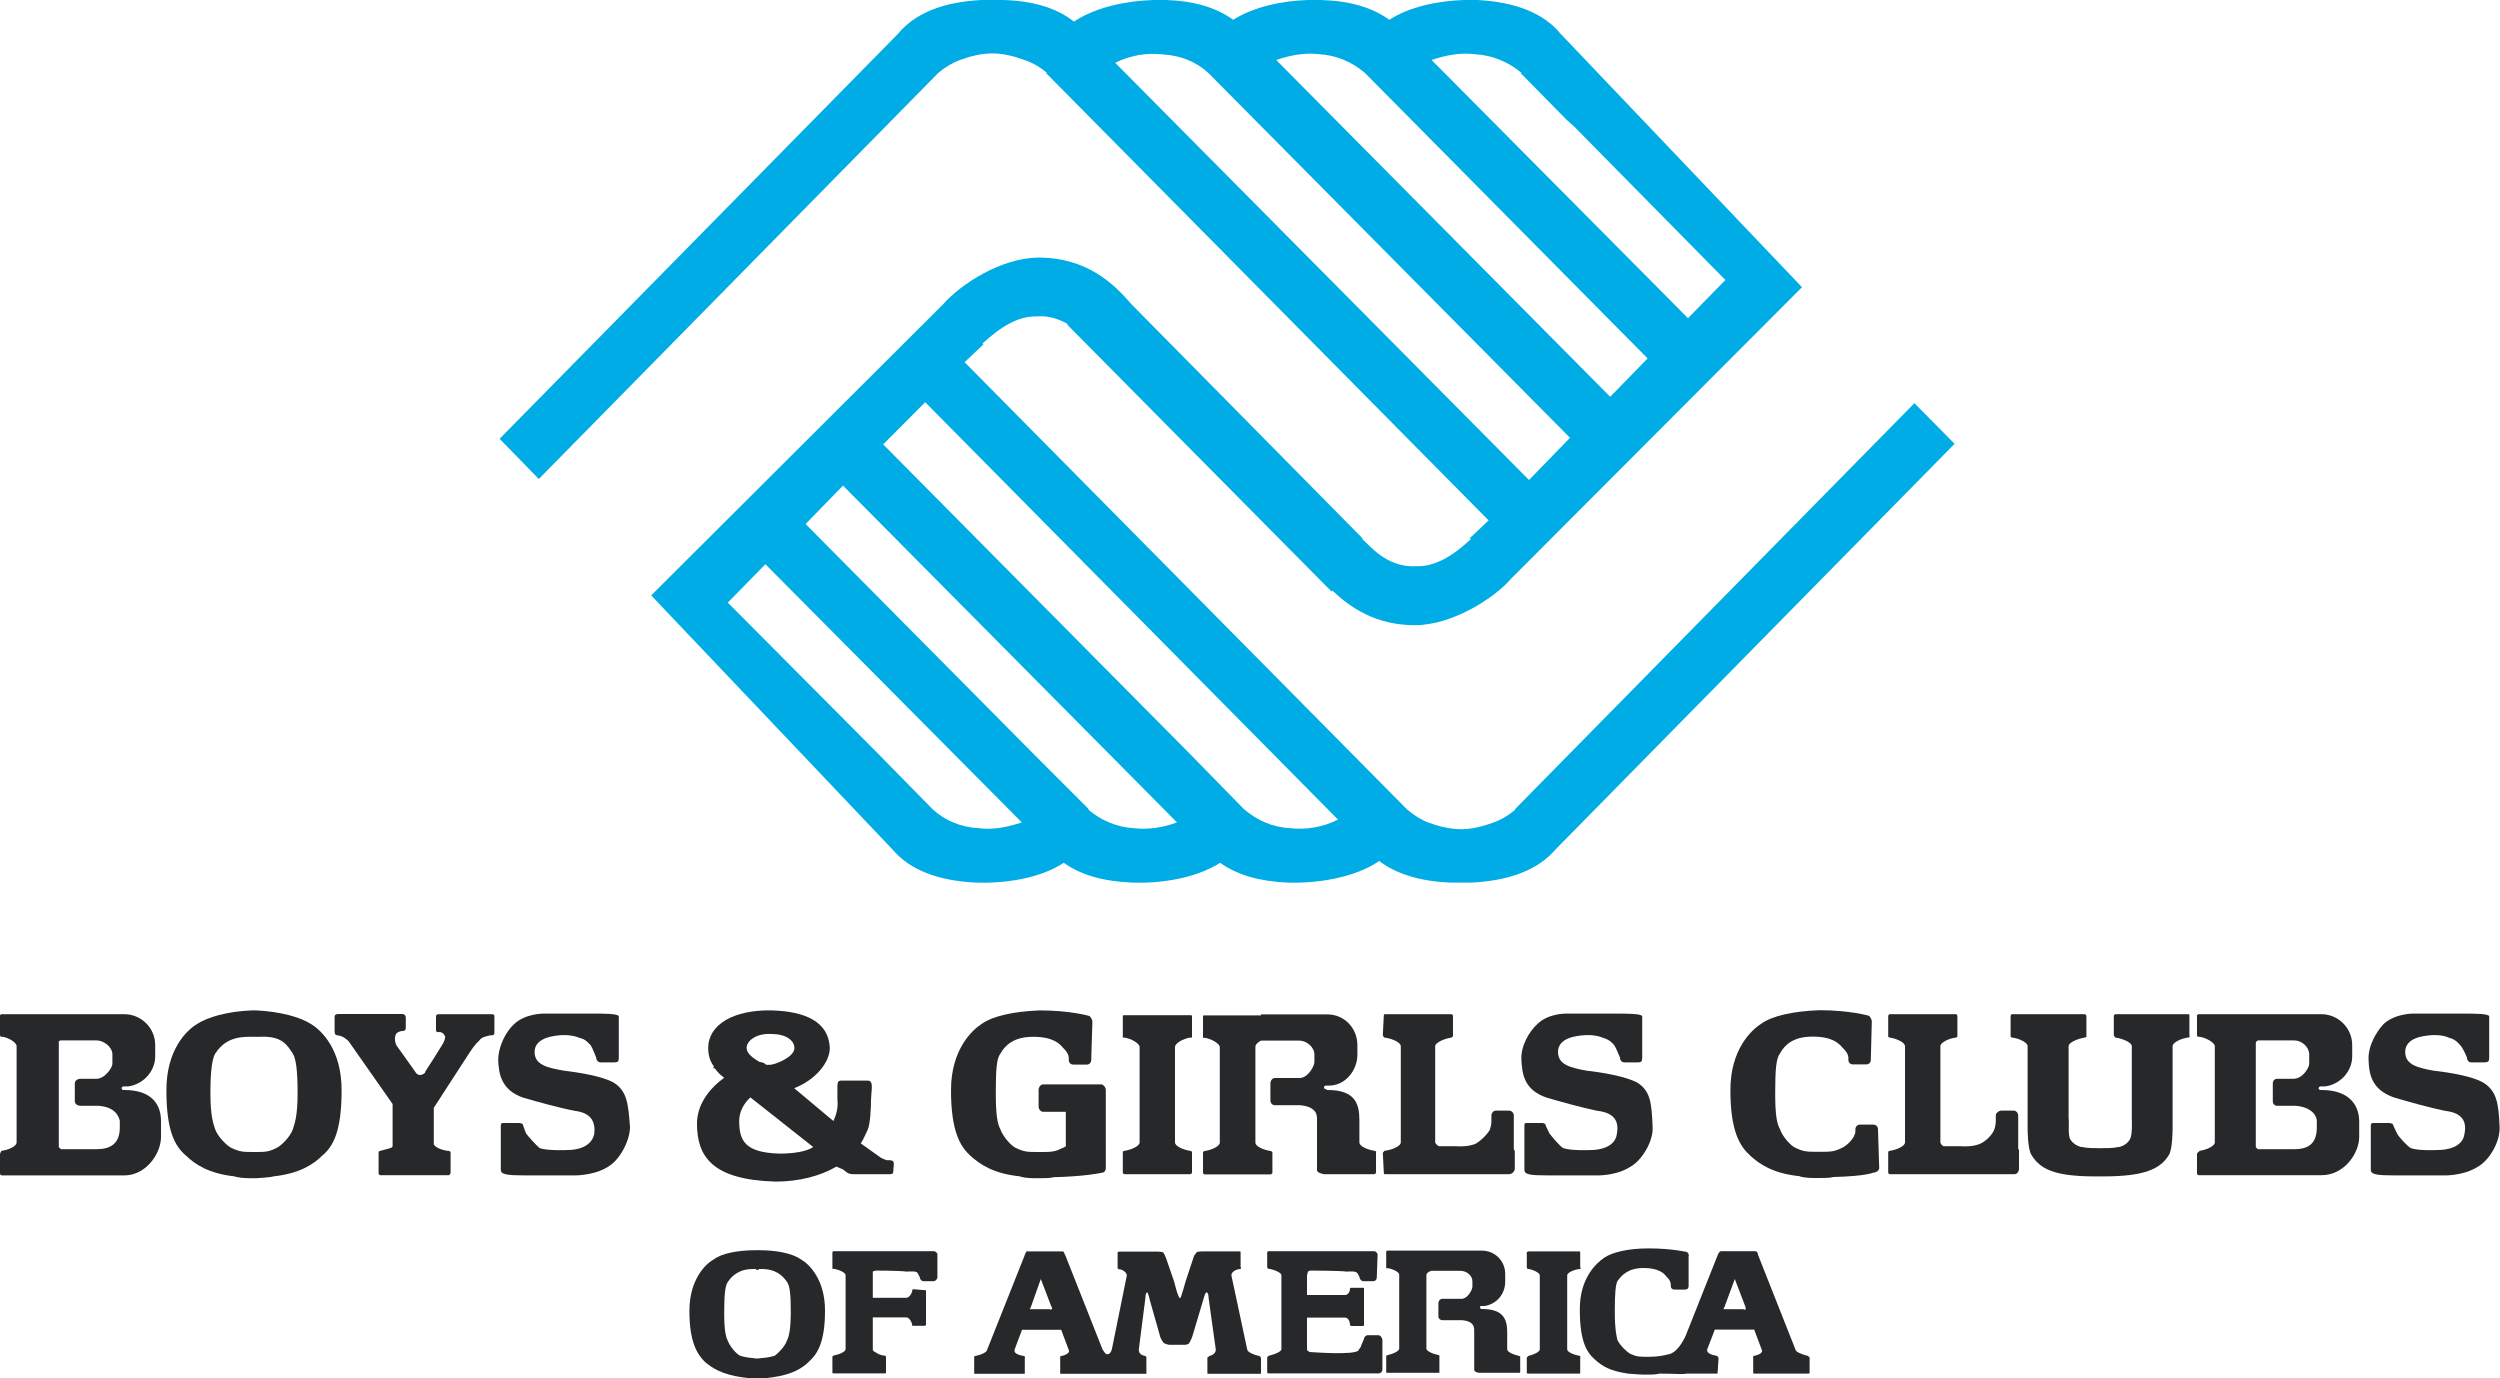 <?xml version="1.0" encoding="utf-8"?>
<!-- Generator: Adobe Illustrator 28.2.0, SVG Export Plug-In . SVG Version: 6.00 Build 0)  -->
<svg version="1.1" id="Layer_1" xmlns="http://www.w3.org/2000/svg" xmlns:xlink="http://www.w3.org/1999/xlink" x="0px" y="0px"
	 width="125px" height="68.92px" viewBox="0 0 125 68.92" enable-background="new 0 0 125 68.92" xml:space="preserve">
<g>
	<path fill-rule="evenodd" clip-rule="evenodd" fill="#00ACE5" d="M95.72,20.16L75.74,40.47h0.04c-0.33,0.28-0.69,0.51-1.12,0.66
		c-0.51,0.19-1.08,0.33-1.59,0.33c-0.56,0-1.13-0.14-1.65-0.33c-0.37-0.14-0.74-0.38-1.07-0.66l0,0L48.23,18.11l0.94-0.89
		l-0.04-0.05c0.32-0.27,1.44-1.39,2.7-1.35c0.62-0.05,1.13,0.14,1.55,0.38v0.05l13.2,13.33l0.04-0.05c0.89,0.84,2.16,1.73,4.12,1.73
		c1.87,0,3.98-1.35,4.82-2.33L90.1,14.36L78.03,1.69C77.19,0.66,75.78,0.1,73.87,0H73.2c-1.25,0.04-2.71,0.32-3.73,0.99
		C68.62,0.38,67.5,0.04,66.05,0H65.4c-1.25,0.04-2.68,0.32-3.74,0.99C60.82,0.38,59.69,0.04,58.29,0h-0.61
		c-1.34,0.04-2.89,0.35-3.98,1.08C52.86,0.42,51.69,0.04,50.15,0c0,0,0,0-0.01,0c0,0-0.01,0-0.01,0c0,0,0,0-0.01,0c0,0,0,0-0.01,0
		H50.1c0,0,0,0-0.01,0l0,0h-0.01c0,0-0.01,0-0.01,0c0,0,0,0,0,0c0,0-0.01,0-0.01,0c0,0,0,0-0.01,0c0,0,0,0-0.01,0l0,0
		c0,0,0,0-0.01,0c0,0,0,0-0.01,0c0,0,0,0-0.01,0c0,0,0,0,0,0c-0.01,0-0.01,0-0.01,0c-0.01,0-0.01,0-0.01,0c-0.01,0-0.01,0-0.01,0
		c-0.01,0-0.01,0-0.01,0h-0.01l0,0h-0.02c0,0,0,0-0.01,0c0,0,0,0,0,0h-0.01c0,0,0,0-0.01,0c0,0,0,0-0.01,0c0,0,0,0,0,0
		C49.9,0,49.9,0,49.9,0c-0.01,0-0.01,0-0.01,0c-0.01,0-0.01,0-0.01,0c-0.01,0-0.01,0-0.01,0h-0.01c-0.01,0-0.01,0-0.01,0h-0.01
		c0,0,0,0-0.01,0l0,0c0,0,0,0-0.01,0c0,0,0,0-0.01,0l0,0c0,0,0,0-0.01,0c0,0,0,0-0.01,0c-0.01,0-0.01,0-0.01,0c0,0-0.01,0-0.01,0
		c-0.01,0-0.01,0-0.01,0c-0.01,0-0.01,0-0.01,0c-0.01,0-0.01,0-0.01,0c-0.01,0-0.01,0-0.01,0s0,0-0.01,0h-0.01h-0.01
		c0,0-0.01,0-0.01,0s0,0-0.01,0h0h-0.01c0,0,0,0-0.01,0h0h-0.01c-0.01,0-0.01,0-0.01,0h-0.01c-0.01,0-0.01,0-0.01,0
		c-0.01,0-0.01,0-0.01,0h-0.01h-0.01H49.6c0,0,0,0,0,0c-0.01,0-0.01,0-0.01,0h-0.01c-0.01,0-0.01,0-0.01,0c0,0,0,0,0,0
		c-0.01,0-0.01,0-0.01,0c-0.01,0-0.01,0-0.01,0s0,0,0,0c0,0,0,0-0.02,0c0,0,0,0-0.01,0h0c0,0-0.01,0-0.01,0c0,0-0.01,0-0.01,0
		c0,0,0,0-0.01,0h0c0,0,0,0-0.01,0c-0.01,0-0.02,0-0.02,0h0c-0.01,0-0.01,0-0.01,0c-0.01,0-0.01,0-0.01,0h-0.01l0,0
		C49.4,0,49.4,0,49.4,0c-0.01,0-0.01,0-0.01,0c-0.01,0-0.01,0-0.01,0c0,0,0,0-0.01,0l0,0c-0.01,0-0.01,0-0.02,0c0,0,0,0,0,0
		s-0.01,0-0.01,0s0,0-0.02,0c0,0,0,0,0,0c0,0-0.01,0-0.01,0H49.3h-0.01c0,0,0,0-0.01,0l0,0h-0.01h-0.01c0,0-0.01,0-0.01,0
		c0,0,0,0,0,0c-0.01,0-0.01,0-0.01,0h-0.01h0c-0.01,0-0.01,0-0.01,0c-0.01,0-0.01,0-0.02,0c-0.01,0-0.01,0-0.01,0c0,0,0,0-0.01,0
		c0,0,0,0-0.01,0c-0.01,0-0.01,0-0.01,0c-0.01,0-0.01,0-0.01,0s0,0-0.02,0c0,0,0,0-0.01,0c0,0,0,0-0.01,0h0c0,0-0.01,0-0.01,0
		c0,0,0,0-0.01,0h0h-0.01c-0.01,0-0.01,0-0.01,0c-1.92,0.1-3.32,0.66-4.17,1.69L24.98,21.94l1.96,2.01l19.97-20.3l0,0
		C47.25,3.36,47.62,3.14,48,3c0.51-0.19,1.07-0.33,1.63-0.33c0.52,0,1.08,0.14,1.59,0.33c0.42,0.14,0.8,0.36,1.13,0.65H52.3
		l22.13,22.37l-0.94,0.89l0.05,0.05c-0.32,0.28-1.45,1.4-2.71,1.35c-1.5,0.1-2.38-1.08-2.71-1.35v-0.05l-11.55-11.7
		c-0.84-0.98-2.2-2.33-4.63-2.33c-1.88,0-3.93,1.35-4.78,2.33l-14.6,14.56l12.08,12.72c0.84,0.99,2.24,1.55,4.15,1.64
		c1.41,0.05,3.18-0.19,4.4-0.99c0.85,0.61,1.97,0.93,3.42,0.99c1.36,0.05,3.14-0.19,4.4-0.99c0.85,0.61,1.97,0.93,3.37,0.99
		c1.45,0.05,3.37-0.24,4.58-1.08c0.85,0.65,2.06,1.02,3.56,1.08c0.18,0,0.36,0,0.56,0c0.19,0,0.33,0,0.51,0
		c1.93-0.1,3.33-0.66,4.17-1.64l19.97-20.3L95.72,20.16L95.72,20.16z M73.73,2.71c0.9,0.05,1.68,0.38,2.35,0.94h-0.05l2.3,2.34
		l0.37,0.33L86.27,14l-1.87,1.91L71.58,3C72.28,2.76,73.03,2.62,73.73,2.71L73.73,2.71z M65.96,2.71c0.85,0.05,1.64,0.38,2.29,0.94
		l0,0l14.13,14.27l-1.87,1.92L63.81,3C64.51,2.76,65.26,2.62,65.96,2.71L65.96,2.71z M55.76,3.14c0.76-0.38,1.59-0.51,2.38-0.42
		c0.9,0.05,1.69,0.38,2.29,0.94l0,0L78.5,21.89L76.45,24L55.76,3.14L55.76,3.14z M48.93,41.41c-0.89-0.05-1.68-0.38-2.29-0.94l0,0
		l-2.3-2.34l-0.32-0.33l-7.63-7.67l1.88-1.92l12.82,12.91C50.39,41.36,49.63,41.5,48.93,41.41L48.93,41.41z M56.69,41.41
		c-0.84-0.05-1.63-0.38-2.29-0.94h0.05l-2.34-2.34l-0.33-0.33L40.28,26.2l1.87-1.92l16.7,16.84C58.2,41.36,57.45,41.5,56.69,41.41
		L56.69,41.41z M64.51,41.41c-0.89-0.05-1.63-0.38-2.3-0.94l0,0l-2.29-2.34L59.6,37.8L44.16,22.22l2.1-2.11L66.9,40.98
		C66.15,41.36,65.31,41.5,64.51,41.41L64.51,41.41z"/>
	<path fill-rule="evenodd" clip-rule="evenodd" fill="#262829" d="M6.22,54.5H6.17l0,0l0,0c-0.04,0-0.09-0.04-0.09-0.09
		c0-0.04,0.05-0.09,0.09-0.09h0.24c0.75-0.1,1.35-0.75,1.35-1.5v-0.57c0-0.85-0.7-1.54-1.54-1.54H0.09C0.04,50.71,0,50.76,0,50.76
		v0.99c0,0,0,0.04,0.04,0.09h0.09c0.29,0.04,0.7,0.28,0.7,0.47v4.81c0,0.19-0.38,0.37-0.75,0.42c0,0-0.05,0.05-0.05,0.09
		C0,57.64,0,57.74,0,57.74v0.94c0,0.04,0.04,0.09,0.09,0.09h0.75c0.05,0,0.05,0,0.09,0h5.29c1.07,0,1.83-1.08,1.83-1.92v-0.8
		C8.05,55.21,7.57,54.5,6.22,54.5L6.22,54.5z M5.99,56.38c0,0.84-0.51,1.08-1.17,1.08H3.04L3,57.41c-0.06-0.05-0.06-0.05-0.06-0.05
		v-5.2v-0.09c0.06-0.05,0.1-0.05,0.1-0.05h1.78c0.37,0,0.8,0.33,0.8,0.7v0.47c0,0.19-0.37,0.75-0.8,0.75H4.03
		c-0.15,0-0.29,0.09-0.29,0.23v0.89c0,0.14,0.14,0.23,0.29,0.23h0.88c0.84,0.05,1.03,0.52,1.08,0.75V56.38L5.99,56.38z"/>
	<path fill-rule="evenodd" clip-rule="evenodd" fill="#262829" d="M116.07,54.5h-0.05l0,0l0,0c-0.04,0-0.09-0.04-0.09-0.09
		c0-0.04,0.05-0.09,0.09-0.09h0.24c0.75-0.1,1.35-0.75,1.35-1.5v-0.57c0-0.85-0.7-1.54-1.54-1.54h-6.13c-0.05,0-0.09,0.05-0.09,0.05
		v0.99c0,0,0,0.04,0.04,0.09c0.05,0,0.1,0,0.1,0c0.28,0.04,0.75,0.28,0.75,0.47v4.81c0,0.19-0.42,0.37-0.75,0.42
		c0,0-0.05,0.05-0.1,0.09c-0.04,0-0.04,0.1-0.04,0.1v0.94c0,0.04,0.04,0.09,0.09,0.09h0.8h0.04h5.3c1.12,0,1.88-1.08,1.88-1.92v-0.8
		C117.94,55.21,117.42,54.5,116.07,54.5L116.07,54.5z M115.84,56.38c0,0.84-0.47,1.08-1.13,1.08h-1.82l-0.05-0.05
		c-0.05-0.05-0.05-0.05-0.05-0.05v-5.2c0,0,0-0.09,0.05-0.09c0-0.05,0.09-0.05,0.09-0.05h1.78c0.38,0,0.75,0.33,0.75,0.7v0.47
		c0,0.19-0.32,0.75-0.79,0.75h-0.8c-0.14,0-0.23,0.09-0.23,0.23v0.89c0,0.14,0.09,0.23,0.23,0.23h0.89
		c0.83,0.05,1.08,0.52,1.08,0.75V56.38L115.84,56.38z"/>
	<path fill-rule="evenodd" clip-rule="evenodd" fill="#262829" d="M24.52,50.71h-2.48c-0.24,0-0.24,0-0.24,0.24v0.56
		c0,0.14,0.18,0.09,0.18,0.09s0.14,0,0.23,0.14l0.05,0.09c0,0,0,0.14-0.1,0.33c-0.14,0.23-0.66,1.07-0.89,1.41
		c0,0.09-0.14,0.18-0.28,0.18l0,0c-0.11,0-0.19-0.09-0.24-0.18l-0.94-1.32c0,0-0.14-0.32,0-0.56c0.06-0.09,0.24-0.14,0.29-0.14
		c0.09,0,0.19,0,0.19-0.19c0-0.05,0-0.47,0-0.47c0-0.1-0.05-0.19-0.19-0.19h-3.14c-0.09,0-0.23,0-0.23,0.14v0.61
		c0,0.24,0,0.28,0.14,0.32c0.28,0,0.56,0.29,0.56,0.29l2.2,3.14v2.11c0,0.09-0.24,0.13-0.42,0.18l-0.19,0.05
		c-0.04,0-0.09,0.05-0.09,0.05l0,0v1.08l0,0c0,0.04,0.05,0.09,0.09,0.09h3.42c0.04,0,0.04-0.05,0.09-0.09l0,0v-1.08l0,0
		c-0.05,0-0.05-0.05-0.09-0.05h-0.1c-0.28-0.05-0.6-0.18-0.65-0.33v-1.82l1.82-2.81c0,0,0.28-0.42,0.42-0.51
		c0.09-0.14,0.19-0.2,0.33-0.24l0.23-0.06c0.23,0,0.23-0.04,0.23-0.18v-0.66C24.74,50.71,24.7,50.71,24.52,50.71L24.52,50.71z"/>
	<path fill-rule="evenodd" clip-rule="evenodd" fill="#262829" d="M100.91,57.45v-1.69c0-0.09-0.09-0.23-0.23-0.23h-0.61
		c-0.14,0-0.28,0.14-0.28,0.23v0.33c0,0.13-0.05,0.32-0.09,0.42c-0.14,0.33-0.56,0.65-0.75,0.7c-0.37,0.15-0.94,0.1-0.94,0.1l0,0
		h-0.84c-0.09-0.05-0.15-0.15-0.15-0.19v-4.81c0-0.19,0.42-0.38,0.75-0.43c0,0,0.05,0,0.1-0.04c0-0.06,0-0.06,0-0.06v-0.98
		c0-0.04-0.05-0.09-0.05-0.09H94.5c-0.05,0-0.09,0.05-0.09,0.09v0.98c0,0,0,0,0,0.06c0.05,0.04,0.09,0.04,0.09,0.04
		c0.33,0.05,0.75,0.24,0.75,0.43v4.81c0,0.19-0.42,0.37-0.75,0.42c0,0-0.05,0-0.09,0.05v0.04v0.99c0,0.05,0.05,0.09,0.09,0.09h2.62
		l0,0h3.6c0.14,0,0.23-0.14,0.23-0.28v-0.89C100.96,57.54,100.96,57.49,100.91,57.45L100.91,57.45z"/>
	<path fill-rule="evenodd" clip-rule="evenodd" fill="#262829" d="M75.69,57.45v-1.69c0-0.09-0.09-0.23-0.24-0.23H74.8
		c-0.14,0-0.23,0.14-0.23,0.23v0.33c0,0.13-0.05,0.32-0.09,0.42c-0.2,0.33-0.61,0.65-0.75,0.7c-0.42,0.15-0.94,0.1-0.94,0.1l0,0
		h-0.85c-0.09-0.05-0.18-0.15-0.18-0.19v-4.81c0-0.19,0.48-0.38,0.8-0.43c0,0,0.05,0,0.05-0.04c0.04,0,0.04-0.06,0.04-0.06v-0.98
		c0-0.04-0.04-0.09-0.09-0.09h-3.32c-0.05,0-0.05,0.05-0.05,0.09l-0.05,0.98c0.05,0,0,0.06,0.05,0.06c0,0.04,0.05,0.04,0.05,0.04
		c0.37,0.05,0.8,0.24,0.8,0.43v4.81c0,0.19-0.43,0.37-0.8,0.42c0,0-0.05,0-0.05,0.05c-0.05,0,0,0.04-0.05,0.04l0.05,0.99
		c0,0.05,0,0.09,0.05,0.09h2.67l0,0h3.54c0.15,0,0.29-0.14,0.29-0.28v-0.89C75.74,57.54,75.69,57.49,75.69,57.45L75.69,57.45z"/>
	<path fill-rule="evenodd" clip-rule="evenodd" fill="#262829" d="M105.03,57.41c-0.23,0-0.7,0-0.85-0.05
		c-0.23,0-0.51-0.15-0.66-0.38c-0.14-0.23-0.05-0.88-0.09-1.07v-3.6c0-0.19,0.47-0.38,0.8-0.43c0,0,0.05,0,0.09-0.04
		c0-0.06,0-0.06,0-0.06v-0.98c0-0.04-0.04-0.09-0.09-0.09h-3.65c0,0-0.05,0.05-0.05,0.09v0.98c0,0,0,0,0,0.06
		c0.05,0.04,0.1,0.04,0.1,0.04c0.33,0.05,0.75,0.24,0.75,0.43v3.42l0,0v0.7c0,0,0,1.03,0.19,1.31c0.42,0.7,1.12,1.08,3.18,1.08
		c0.05,0,0.38,0,0.43,0c2.06,0,2.85-0.38,3.27-1.08c0.18-0.28,0.18-1.31,0.18-1.31v-0.7l0,0v-3.42c0-0.19,0.42-0.38,0.75-0.43
		c0,0,0.09,0,0.09-0.04c0.05-0.06,0-0.06,0-0.06v-0.98c0-0.04,0-0.09-0.04-0.09h-3.65c-0.05,0-0.09,0.05-0.09,0.09v0.98
		c0,0,0,0,0.05,0.06c0,0.04,0.05,0.04,0.05,0.04c0.33,0.05,0.8,0.24,0.8,0.43v3.6c0,0.19,0.04,0.83-0.1,1.07
		c-0.14,0.23-0.42,0.38-0.65,0.38C105.68,57.41,105.21,57.41,105.03,57.41L105.03,57.41z"/>
	<path fill-rule="evenodd" clip-rule="evenodd" fill="#262829" d="M93.9,56.47c0-0.14-0.1-0.24-0.24-0.24H93
		c-0.13,0-0.23,0.1-0.23,0.24v0.09c0,0.33-0.45,0.75-0.69,0.84c-0.38,0.19-0.56,0.19-1.12,0.19l0,0l0,0c-0.61,0-0.76,0-1.17-0.19
		c-0.24-0.09-0.66-0.56-0.79-0.94c-0.15-0.28-0.24-0.65-0.24-1.82c0-1.17,0.05-1.73,0.24-1.97c0.23-0.42,0.65-0.84,1.63-0.84
		c0.98,0,1.31,0.33,1.5,0.56c0,0,0.29,0.24,0.29,0.51v0.09c0,0.14,0.09,0.23,0.23,0.23h0.66c0.14,0,0.23-0.1,0.23-0.23l0.05-1.92
		c0,0,0-0.14-0.14-0.28c0,0-0.94-0.28-2.48-0.28c-1.32,0.05-2.35,0.28-2.9,0.67c-0.52,0.33-1.55,1.31-1.55,3.32
		c0,2.06,0.47,2.81,0.99,3.28c0.46,0.42,1.12,0.89,2.47,1.03c0.05,0.04,0.38,0.09,0.7,0.09c0.1,0,0.19,0,0.29,0
		c0.27,0,0.51,0,0.7-0.05c1.64-0.04,2-0.22,2-0.22c0.14,0,0.29-0.1,0.29-0.24L93.9,56.47L93.9,56.47z"/>
	<path fill-rule="evenodd" clip-rule="evenodd" fill="#262829" d="M55.29,56.47v-0.05V54.5c0-0.14-0.13-0.28-0.22-0.28h-2.91
		c-0.14,0-0.23,0.15-0.23,0.28v0.85c0,0.09,0.09,0.24,0.23,0.24h1.13v1.73c-0.1,0.04-0.14,0.09-0.19,0.09
		c-0.37,0.19-0.56,0.19-1.12,0.19l0,0h-0.04c-0.56,0-0.71,0-1.12-0.19c-0.24-0.09-0.66-0.56-0.8-0.94
		c-0.14-0.28-0.23-0.65-0.23-1.82c0-1.17,0.04-1.73,0.23-1.97c0.24-0.42,0.66-0.84,1.64-0.84s1.31,0.33,1.5,0.56
		c0,0,0.28,0.24,0.28,0.51v0.09c0,0.14,0.09,0.23,0.24,0.23h0.65c0.14,0,0.23-0.1,0.23-0.23l0.06-1.92c0,0,0-0.14-0.15-0.28
		c0,0-0.94-0.28-2.48-0.28c-1.31,0.05-2.34,0.28-2.9,0.67c-0.51,0.33-1.54,1.31-1.54,3.32c0,2.06,0.46,2.81,0.97,3.28
		c0.47,0.42,1.13,0.89,2.49,1.03c0.04,0.04,0.38,0.09,0.69,0.09c0.1,0,0.14,0,0.28,0c0.29,0,0.52,0,0.7-0.05
		c1.64-0.04,2.39-0.22,2.39-0.22c0.13,0,0.22-0.1,0.22-0.24V56.47L55.29,56.47L55.29,56.47z"/>
	<path fill-rule="evenodd" clip-rule="evenodd" fill="#262829" d="M15.53,51.19c-0.52-0.33-1.5-0.61-2.71-0.67l0,0
		c-0.05,0-0.18,0-0.24,0l0,0c-1.22,0.05-2.2,0.34-2.71,0.67c-0.56,0.33-1.55,1.31-1.55,3.32c0,2.06,0.43,2.81,0.99,3.28
		c0.43,0.42,1.12,0.89,2.43,1.03c0.05,0.04,0.43,0.09,0.7,0.09c0.05,0,0.38,0,0.38,0c0.04,0,0.79-0.05,0.84-0.09
		c1.32-0.14,2.02-0.61,2.44-1.03c0.56-0.46,0.98-1.22,0.98-3.28C17.08,52.49,16.09,51.52,15.53,51.19L15.53,51.19z M14.64,56.47
		c-0.13,0.38-0.61,0.85-0.84,0.94c-0.38,0.19-0.56,0.19-1.07,0.19c-0.57,0-0.71,0-1.13-0.19c-0.23-0.09-0.7-0.56-0.84-0.94
		c-0.09-0.28-0.24-0.65-0.24-1.82c0-1.17,0.1-1.73,0.24-1.97c0.28-0.42,0.7-0.84,1.68-0.84c0.05,0,0.47,0,0.52,0
		c1.16-0.06,1.4,0.42,1.68,0.84c0.15,0.23,0.24,0.8,0.24,1.97C14.88,55.82,14.73,56.19,14.64,56.47L14.64,56.47z"/>
	<path fill-rule="evenodd" clip-rule="evenodd" fill="#262829" d="M40.05,62.97c-0.42-0.29-1.17-0.46-2.11-0.46l0,0c0,0,0,0-0.04,0
		c0,0,0,0-0.05,0l0,0c-0.05,0-0.05,0-0.05,0l0,0c-0.94,0-1.74,0.17-2.11,0.46c-0.43,0.23-1.22,1.03-1.22,2.57
		c0,1.55,0.38,2.15,0.75,2.53c0.37,0.33,0.89,0.66,1.92,0.8c0.05,0,0.33,0.05,0.51,0.05c0.05,0,0.09,0,0.14,0l0,0c0,0,0,0,0.05,0
		l0,0c0.05,0,0.05,0,0.05,0h0.04l0,0c0.05,0,0.1,0,0.14,0c0.2,0,0.48-0.05,0.52-0.05c1.04-0.14,1.54-0.47,1.87-0.8
		c0.42-0.38,0.79-0.98,0.79-2.53C41.26,64,40.47,63.21,40.05,62.97L40.05,62.97z M39.34,67.04c-0.09,0.29-0.47,0.66-0.61,0.75
		c-0.32,0.09-0.42,0.09-0.88,0.14c-0.42-0.05-0.52-0.05-0.84-0.14c-0.19-0.09-0.51-0.46-0.62-0.75c-0.09-0.19-0.18-0.46-0.18-1.4
		c0-0.93,0.05-1.36,0.18-1.54c0.19-0.28,0.53-0.65,1.27-0.65c0.05,0,0.09,0,0.14,0v0.04h0.05c0.05,0,0.09,0,0.09,0v-0.04
		c0.05,0,0.1,0,0.14,0c0.76,0,1.09,0.38,1.27,0.65c0.14,0.18,0.19,0.61,0.19,1.54C39.53,66.58,39.43,66.86,39.34,67.04L39.34,67.04z
		"/>
	<path fill-rule="evenodd" clip-rule="evenodd" fill="#262829" d="M59.6,57.59c-0.05-0.05-0.1-0.05-0.1-0.05
		c-0.32-0.05-0.75-0.22-0.75-0.42v-4.77c0-0.19,0.42-0.42,0.75-0.47c0,0,0.05,0,0.1,0c0-0.04,0-0.1,0-0.1v-0.98
		c0-0.04-0.05-0.04-0.1-0.04h-3.27c-0.05,0-0.09,0-0.09,0.04v0.98c0,0,0,0.06,0,0.1c0.05,0,0.09,0,0.09,0
		c0.33,0.05,0.75,0.29,0.75,0.47v4.77c0,0.19-0.42,0.37-0.75,0.42c0,0-0.05,0-0.09,0.05v0.04v0.99c0,0.05,0.05,0.09,0.09,0.09h3.27
		c0.05,0,0.1-0.04,0.1-0.09v-0.99V57.59L59.6,57.59z"/>
	<path fill-rule="evenodd" clip-rule="evenodd" fill="#262829" d="M79.01,67.84c0-0.05-0.04-0.05-0.04-0.05
		c-0.29-0.05-0.61-0.19-0.61-0.32v-3.7c0-0.14,0.32-0.28,0.61-0.32h0.04c0.06-0.05,0-0.09,0-0.09v-0.75c0,0,0-0.04-0.04-0.04h-2.53
		c-0.05,0-0.1,0.04-0.1,0.04v0.75c0,0,0,0.05,0.05,0.09h0.05c0.23,0.04,0.55,0.19,0.55,0.32v3.7c0,0.13-0.33,0.27-0.55,0.32
		c0,0-0.05,0-0.05,0.05c-0.05,0-0.05,0.04-0.05,0.04v0.76c0,0.04,0.05,0.04,0.1,0.04h2.53c0.04,0,0.04,0,0.04-0.04v-0.76
		C79.01,67.88,79.06,67.84,79.01,67.84L79.01,67.84z"/>
	<path fill-rule="evenodd" clip-rule="evenodd" fill="#262829" d="M68.82,57.59c-0.05-0.05-0.1-0.05-0.1-0.05
		c-0.33-0.05-0.75-0.22-0.75-0.42V56c0-0.84-0.24-1.5-1.59-1.5h-0.05v-0.04h-0.04c-0.05,0-0.09-0.05-0.09-0.09
		c0-0.04,0.04-0.09,0.09-0.09h0.23c0.8-0.05,1.35-0.8,1.35-1.55v-0.47c0-0.85-0.65-1.54-1.5-1.54h-3.32v0.05h-2.81
		c-0.05,0-0.09,0-0.09,0.04v0.98c0,0,0,0.06,0,0.1c0.04,0,0.09,0,0.09,0c0.33,0.05,0.75,0.29,0.75,0.47v4.77
		c0,0.19-0.42,0.37-0.75,0.42c0,0-0.05,0-0.09,0.05v0.04v0.99c0,0.05,0.04,0.09,0.09,0.09h3.28c0.04,0,0.1-0.04,0.1-0.09v-0.99
		v-0.04c-0.06-0.05-0.1-0.05-0.1-0.05c-0.32-0.05-0.75-0.22-0.75-0.42v-4.77c0-0.14,0.1-0.23,0.28-0.33h1.91
		c0.38,0,0.76,0.33,0.76,0.7v0.38c0,0.18-0.33,0.84-0.8,0.79l0,0h-1.17c-0.14,0-0.23,0.14-0.23,0.28v0.84c0,0.14,0.1,0.24,0.23,0.24
		h1.26c0.89,0.09,0.84,0.56,0.84,0.74v2.24c0,0,0,0.19,0,0.29c0.05,0.14,0.37,0.18,0.37,0.18h2.48c0.05,0,0.1-0.04,0.1-0.09v-0.99
		V57.59L68.82,57.59z"/>
	<path fill-rule="evenodd" clip-rule="evenodd" fill="#262829" d="M76.02,67.84c-0.05-0.05-0.09-0.05-0.09-0.05
		c-0.24-0.05-0.57-0.19-0.57-0.32v-0.85c0-0.65-0.18-1.17-1.26-1.17l0,0l0,0h-0.05c0,0-0.05-0.05-0.05-0.1
		c0-0.05,0.05-0.05,0.05-0.05h0.18c0.61-0.1,1.03-0.6,1.03-1.22v-0.38c0-0.66-0.52-1.17-1.17-1.17h-2.53l0,0h-2.2l-0.05,0.04v0.75
		c0,0,0,0.05,0,0.09c0.05,0,0.09,0,0.09,0c0.24,0.04,0.56,0.19,0.56,0.32v3.7c0,0.13-0.32,0.27-0.56,0.32c0,0-0.04,0-0.09,0.05v0.04
		v0.76c0,0.04,0.05,0.04,0.05,0.04h2.56c0.05,0,0.05,0,0.05-0.04v-0.76v-0.04c0-0.05-0.05-0.05-0.05-0.05
		c-0.27-0.05-0.6-0.19-0.6-0.32v-3.7c0-0.05,0.09-0.14,0.24-0.19h1.45c0.33,0,0.61,0.24,0.61,0.52v0.28c0,0.13-0.24,0.65-0.61,0.6
		l0,0h-0.89c-0.1,0-0.2,0.09-0.2,0.23v0.66c0,0.1,0.1,0.18,0.2,0.18h0.98c0.66,0.05,0.61,0.43,0.61,0.57v1.73c0,0,0,0.14,0,0.2
		c0.05,0.13,0.28,0.13,0.28,0.13h1.97c0,0,0.05,0,0.05-0.04v-0.76V67.84L76.02,67.84z"/>
	<path fill-rule="evenodd" clip-rule="evenodd" fill="#262829" d="M26.15,54.88c0.66,0.19,1.78,0.51,2.58,0.66
		c0.74,0.09,1.07,0.46,0.98,1.17c-0.15,0.66-0.89,0.79-1.31,0.79c0,0-0.98,0.05-1.41-0.09c-0.13-0.09-0.6-0.61-0.69-0.74l-0.14-0.38
		c0-0.1-0.09-0.14-0.23-0.14h-0.71c-0.13,0-0.18,0-0.18,0.14v1.54v0.66c0,0.24,0.33,0.28,1.21,0.28h2.35c0,0,1.03,0.05,1.78-0.42
		c0.6-0.33,1.12-1.31,1.12-2.01c-0.09-1.17-0.15-1.78-0.8-2.2c-0.56-0.33-1.78-0.52-2.52-0.61c-0.8-0.14-1.45-0.28-1.45-0.93
		c0-0.71,0.93-0.81,1.3-0.84c0,0,0.51-0.05,0.94,0.13c0.19,0.05,0.32,0.1,0.57,0.38c0.09,0.14,0.27,0.61,0.27,0.61
		c0,0.14,0.1,0.24,0.24,0.24h0.66c0.19,0,0.23-0.05,0.23-0.24v-2.06c0-0.14-0.79-0.14-1.17-0.14h-2.62c0,0-0.89,0-1.44,0.52
		c-0.42,0.38-0.8,1.12-0.8,1.82C24.94,53.71,25.07,54.5,26.15,54.88L26.15,54.88z"/>
	<path fill-rule="evenodd" clip-rule="evenodd" fill="#262829" d="M77.33,54.88c0.65,0.19,1.78,0.51,2.53,0.66
		c0.79,0.09,1.12,0.46,0.98,1.17c-0.09,0.66-0.89,0.79-1.26,0.79c0,0-0.99,0.05-1.41-0.09c-0.18-0.09-0.6-0.61-0.7-0.74l-0.18-0.38
		c0-0.1-0.1-0.14-0.19-0.14h-0.75c-0.09,0-0.13,0-0.13,0.14v1.54v0.66c0,0.24,0.28,0.28,1.17,0.28h2.39c0,0,0.98,0.05,1.72-0.42
		c0.61-0.33,1.18-1.31,1.13-2.01c-0.05-1.17-0.1-1.78-0.75-2.2c-0.61-0.33-1.78-0.52-2.57-0.61c-0.75-0.14-1.41-0.28-1.41-0.93
		c0-0.71,0.9-0.81,1.32-0.84c0,0,0.52-0.05,0.93,0.13c0.15,0.05,0.34,0.1,0.57,0.38c0.09,0.14,0.28,0.61,0.28,0.61
		c0,0.14,0.09,0.24,0.23,0.24h0.65c0.19,0,0.23-0.05,0.23-0.24v-2.06c0-0.14-0.79-0.14-1.22-0.14h-2.62c0,0-0.88,0-1.4,0.52
		c-0.42,0.38-0.85,1.12-0.8,1.82C76.11,53.71,76.21,54.5,77.33,54.88L77.33,54.88z"/>
	<path fill-rule="evenodd" clip-rule="evenodd" fill="#262829" d="M119.72,54.88c0.65,0.19,1.77,0.51,2.52,0.66
		c0.8,0.09,1.13,0.46,0.98,1.17c-0.09,0.66-0.89,0.79-1.31,0.79c0,0-0.98,0.05-1.36-0.09c-0.18-0.09-0.65-0.61-0.7-0.74l-0.18-0.38
		c0-0.1-0.1-0.14-0.24-0.14h-0.7c-0.14,0-0.19,0-0.19,0.14v1.54v0.66c0,0.24,0.32,0.28,1.21,0.28h2.39c0,0,0.98,0.05,1.73-0.42
		c0.56-0.3,1.08-1.16,1.11-1.86v-0.15c-0.05-1.17-0.14-1.78-0.8-2.2c-0.55-0.33-1.72-0.52-2.52-0.61c-0.75-0.14-1.4-0.28-1.4-0.93
		c0-0.71,0.89-0.81,1.31-0.84c0,0,0.51-0.05,0.89,0.13c0.18,0.05,0.32,0.1,0.56,0.38c0.14,0.14,0.33,0.61,0.33,0.61
		c0,0.14,0.09,0.24,0.22,0.24h0.61c0.24,0,0.28-0.05,0.28-0.24v-2.06c0-0.14-0.79-0.14-1.21-0.14h-2.62c0,0-0.89,0-1.45,0.52
		c-0.36,0.38-0.8,1.12-0.75,1.82C118.45,53.71,118.59,54.5,119.72,54.88L119.72,54.88z"/>
	<path fill-rule="evenodd" clip-rule="evenodd" fill="#262829" d="M44.67,58.1c-0.04-0.09-0.13-0.09-0.33-0.09
		c-0.18-0.05-0.32-0.14-0.32-0.14l-0.98-0.7c0.15-0.23,0.24-0.47,0.33-0.65c0.15-0.29,0.18-1.17,0.18-1.5
		c0-0.33,0.11-0.84-0.03-0.94c0-0.05-0.15-0.05-0.15-0.05h-1.31c0,0-0.1,0-0.14,0.05c-0.05,0.05-0.05,0.24-0.05,0.24s0,0.42,0,0.65
		c0.05,0.38-0.05,0.76-0.2,1.08l-1.96-1.64c1.08-0.42,1.78-1.3,1.78-2.01c-0.05-1.31-1.22-1.83-2.9-1.88
		c-1.91-0.04-3.18,0.71-3.18,1.88c0,0.37,0.09,0.66,0.29,0.93l-0.05,0.05l0.1,0.05c0.14,0.19,0.27,0.32,0.46,0.46
		c-0.84,0.61-1.36,1.41-1.36,2.29c0,1.64,0.75,2.81,3.93,2.9c1.17,0,2.24-0.28,3.04-0.75l0.33,0.14c0.14,0.1,0.23,0.24,0.51,0.24
		h1.82c0.15,0,0.19-0.04,0.19-0.18v-0.1C44.67,58.43,44.72,58.15,44.67,58.1L44.67,58.1z M38.59,51.7c0.7,0,1.13,0.32,1.13,0.7
		c0,0.47-0.99,0.84-1.22,0.84c-0.05,0-0.09,0-0.19,0c-0.09-0.1-0.24-0.14-0.33-0.14c-0.32-0.19-0.65-0.42-0.65-0.7
		C37.33,52.02,37.85,51.65,38.59,51.7L38.59,51.7z M38.97,57.68c-1.73-0.05-2.01-0.65-2.01-1.64c0-0.42,0.2-0.84,0.56-1.17
		l3.14,2.48C40.32,57.59,39.63,57.68,38.97,57.68L38.97,57.68z"/>
	<path fill-rule="evenodd" clip-rule="evenodd" fill="#262829" d="M69.1,66.95c0-0.09-0.09-0.19-0.19-0.19h-0.52
		c-0.09,0-0.19,0.09-0.19,0.19l-0.14,0.32c0,0.1-0.09,0.14-0.13,0.24c-0.15,0.27-2.44,0.09-2.44,0.09
		c-0.09-0.04-0.14-0.09-0.14-0.13v-1.59h1.91c0.11,0,0.24,0.14,0.24,0.37c0,0,0,0,0.05,0.05h0.05h0.55c0.05,0,0.05-0.05,0.05-0.05
		v-1.82c0-0.04,0-0.04-0.05-0.04H67.6h-0.05c-0.05,0-0.05,0.04-0.05,0.04c0,0.19-0.13,0.32-0.24,0.32h-1.91v-0.98l0.05-0.19
		c0.05-0.05,0.14-0.05,0.14-0.05s1.45,0,1.78,0.05c0.14,0,0.47-0.05,0.56,0.09c0.05,0.1,0.1,0.19,0.1,0.19c0,0.1,0.09,0.2,0.19,0.2
		h0.47c0.15,0,0.2-0.1,0.2-0.2l0.04-1.12c0-0.09-0.09-0.18-0.18-0.18h-2.72h-2.53c-0.05,0-0.09,0.04-0.09,0.04v0.75
		c0,0,0,0.05,0.05,0.09h0.05c0.24,0.04,0.61,0.19,0.61,0.32v3.7c0,0.13-0.37,0.27-0.61,0.32c0,0-0.05,0-0.05,0.05
		c-0.05,0-0.05,0.04-0.05,0.04v0.76c0,0.04,0.05,0.04,0.09,0.04h2.02l0,0h3.46c0.1,0,0.19-0.09,0.19-0.19V66.95L69.1,66.95z"/>
	<path fill-rule="evenodd" clip-rule="evenodd" fill="#262829" d="M46.68,62.56h-2.43h-2.58l-0.05,0.04v0.75c0,0,0,0.05,0,0.09
		c0.05,0,0.05,0,0.05,0c0.29,0.04,0.61,0.19,0.61,0.32v3.7c0,0.13-0.33,0.27-0.61,0.32c0,0,0,0-0.05,0.05v0.04v0.76
		c0,0.04,0.05,0.04,0.05,0.04h2.07l0,0l0,0h0.51c0,0,0.05,0,0.05-0.04v-0.76v-0.04c-0.05-0.05-0.05-0.05-0.05-0.05
		c-0.19,0-0.38-0.09-0.51-0.19l0,0c-0.05,0-0.05,0-0.05-0.04l0,0l0,0c-0.05-0.04-0.05-0.04-0.05-0.04l0,0v-0.05v-1.59h1.68
		c0.1,0,0.24,0.14,0.29,0.37c0,0,0,0,0,0.05c0.04,0,0.04,0,0.04,0h0.61l0.04-0.05v-1.73h-0.04l-0.61-0.05c0,0,0,0-0.04,0.05v0.05
		c-0.05,0.19-0.19,0.33-0.29,0.33h-1.68v-1.12v-0.19c0.05-0.05,0.19-0.05,0.19-0.05s1.16,0,1.49,0.05c0.19,0,0.52-0.05,0.57,0.09
		c0.05,0.1,0.1,0.19,0.1,0.19c0,0.1,0.09,0.2,0.18,0.2h0.51c0.09,0,0.19-0.1,0.19-0.2v-1.12C46.88,62.65,46.78,62.56,46.68,62.56
		L46.68,62.56z"/>
	<path fill-rule="evenodd" clip-rule="evenodd" fill="#262829" d="M51.41,62.56c0,0-0.1,0-0.1,0.04c-0.04,0.05-0.09,0.14-0.09,0.14
		L51.41,62.56L51.41,62.56z"/>
	<path fill-rule="evenodd" clip-rule="evenodd" fill="#262829" d="M63.02,67.88v-0.04c-0.05-0.05-0.1-0.05-0.1-0.05
		c-0.23-0.05-0.56-0.19-0.56-0.32l-0.79-3.7c0-0.14,0.14-0.28,0.42-0.32h0.04c0.05-0.05,0-0.09,0-0.09v-0.75c0,0,0-0.04-0.04-0.04
		h-1.87c0,0-0.24,0-0.28,0.04c-0.05,0.05-0.14,0.19-0.14,0.19l-0.42,1.27c0,0-0.23,0.84-0.27,0.84c-0.11,0-0.29-0.79-0.29-0.79
		l-0.42-1.22c0,0-0.09-0.23-0.14-0.28c-0.09-0.04-0.32-0.04-0.32-0.04h-1.87c-0.05,0-0.09,0.04-0.09,0.04v0.75c0,0,0,0.05,0.04,0.09
		h0.05c0.23,0.04,0.37,0.19,0.37,0.32l-0.75,3.7c-0.05,0.13-0.09,0.23-0.23,0.23c-0.09,0-0.14-0.1-0.23-0.23l-1.87-4.73
		c0,0-0.06-0.09-0.06-0.14c-0.04-0.04-0.09-0.04-0.09-0.04h-1.68c0,0-0.1,0-0.1,0.04c-0.04,0.05-0.09,0.14-0.09,0.14l-1.88,4.73
		c0,0.13-0.32,0.27-0.6,0.32c0,0-0.05,0-0.05,0.05v0.04v0.76c0,0.04,0,0.04,0.05,0.04h2.43c0.05,0,0.05,0,0.05-0.04v-0.76
		c0,0,0.05-0.04,0-0.04c0-0.05-0.05-0.05-0.05-0.05c-0.28-0.05-0.51-0.13-0.46-0.32l0.37-0.99h1.96l0.37,0.99
		c0.09,0.13-0.09,0.27-0.37,0.32c0,0-0.05,0-0.05,0.05v0.04v0.76c0,0.04,0,0.04,0.05,0.04h4.21c0.05,0,0.05,0,0.05-0.04v-0.76v-0.04
		c-0.05-0.05-0.05-0.05-0.05-0.05c-0.28-0.05-0.33-0.19-0.33-0.32l0.33-2.58c0,0,0-0.28,0.09-0.28c0.05,0,0.14,0.42,0.14,0.42
		l0.52,1.83c0,0,0.09,0.19,0.14,0.24c0.05,0.09,0.29,0.13,0.29,0.13h0.79c0,0,0.1,0,0.19-0.05c0.09-0.09,0.19-0.38,0.19-0.38
		l0.6-2.01c0,0,0.05-0.18,0.11-0.18c0.1,0,0.1,0.28,0.1,0.28l0.36,2.58c0,0.13-0.09,0.27-0.33,0.32c0,0-0.03,0-0.03,0.05
		c-0.06,0-0.06,0.04-0.06,0.04v0.76c0,0.04,0,0.04,0.06,0.04h2.57c0.05,0,0.05,0,0.05-0.04V67.88L63.02,67.88z M52.58,65.46
		c0,0.05-0.09,0-0.09,0h-0.9c0,0-0.04,0-0.1,0l0.05-0.1l0.5-1.41l0.52,1.36C52.58,65.32,52.63,65.41,52.58,65.46L52.58,65.46z"/>
	<path fill-rule="evenodd" clip-rule="evenodd" fill="#262829" d="M90.43,67.84c0-0.05-0.05-0.05-0.05-0.05
		c-0.23-0.05-0.61-0.19-0.61-0.32l-1.87-4.73c0,0,0-0.09-0.05-0.14c-0.04-0.04-0.09-0.04-0.09-0.04h-1.69c0,0-0.09,0-0.09,0.04
		c-0.05,0.05-0.09,0.14-0.09,0.14l-1.6,4.03c0,0-0.33,0.79-0.8,0.93c-0.37,0.09-0.61,0.14-1.07,0.14l0,0l0,0
		c-0.47,0-0.56,0-0.89-0.14c-0.19-0.1-0.52-0.42-0.66-0.7c-0.05-0.23-0.13-0.52-0.13-1.45c0-0.89,0.04-1.31,0.13-1.49
		c0.23-0.33,0.57-0.66,1.31-0.66c0.75,0,1.03,0.27,1.13,0.42c0,0,0.23,0.18,0.23,0.42v0.05c0,0.14,0.09,0.19,0.19,0.19h0.51
		c0.1,0,0.19-0.04,0.19-0.19v-1.46c0,0,0.05-0.14-0.09-0.23c0,0-0.75-0.18-1.92-0.18c-0.98,0-1.78,0.18-2.2,0.46
		c-0.43,0.29-1.23,1.04-1.23,2.58c0,1.59,0.33,2.15,0.76,2.52c0.36,0.33,0.75,0.57,1.64,0.7c0.05,0,0.56,0.05,0.79,0.05
		c0.1,0,0.15,0,0.24,0c0.19,0,0.37,0,0.56-0.05c0.75,0,1.13,0.05,1.36,0h1.49c0.05,0,0.05,0,0.05-0.04l0.05-0.76
		c-0.05,0,0-0.04-0.05-0.04c0-0.05-0.05-0.05-0.05-0.05c-0.27-0.05-0.51-0.13-0.47-0.32l0.38-0.99h1.97l0.37,0.99
		c0.1,0.13-0.09,0.27-0.37,0.32c0,0-0.05,0-0.05,0.05v0.04v0.76c0,0.04,0,0.04,0.05,0.04h2.67c0.05,0,0.1,0,0.1-0.04v-0.76
		C90.48,67.88,90.48,67.84,90.43,67.84L90.43,67.84z M87.29,65.46c-0.03,0.05-0.13,0-0.13,0h-0.89c0,0-0.05,0-0.1,0l0.05-0.1
		l0.52-1.41l0.52,1.36C87.26,65.32,87.29,65.41,87.29,65.46L87.29,65.46z"/>
</g>
<g>
</g>
<g>
</g>
<g>
</g>
<g>
</g>
<g>
</g>
<g>
</g>
<g>
</g>
<g>
</g>
<g>
</g>
<g>
</g>
<g>
</g>
<g>
</g>
</svg>
